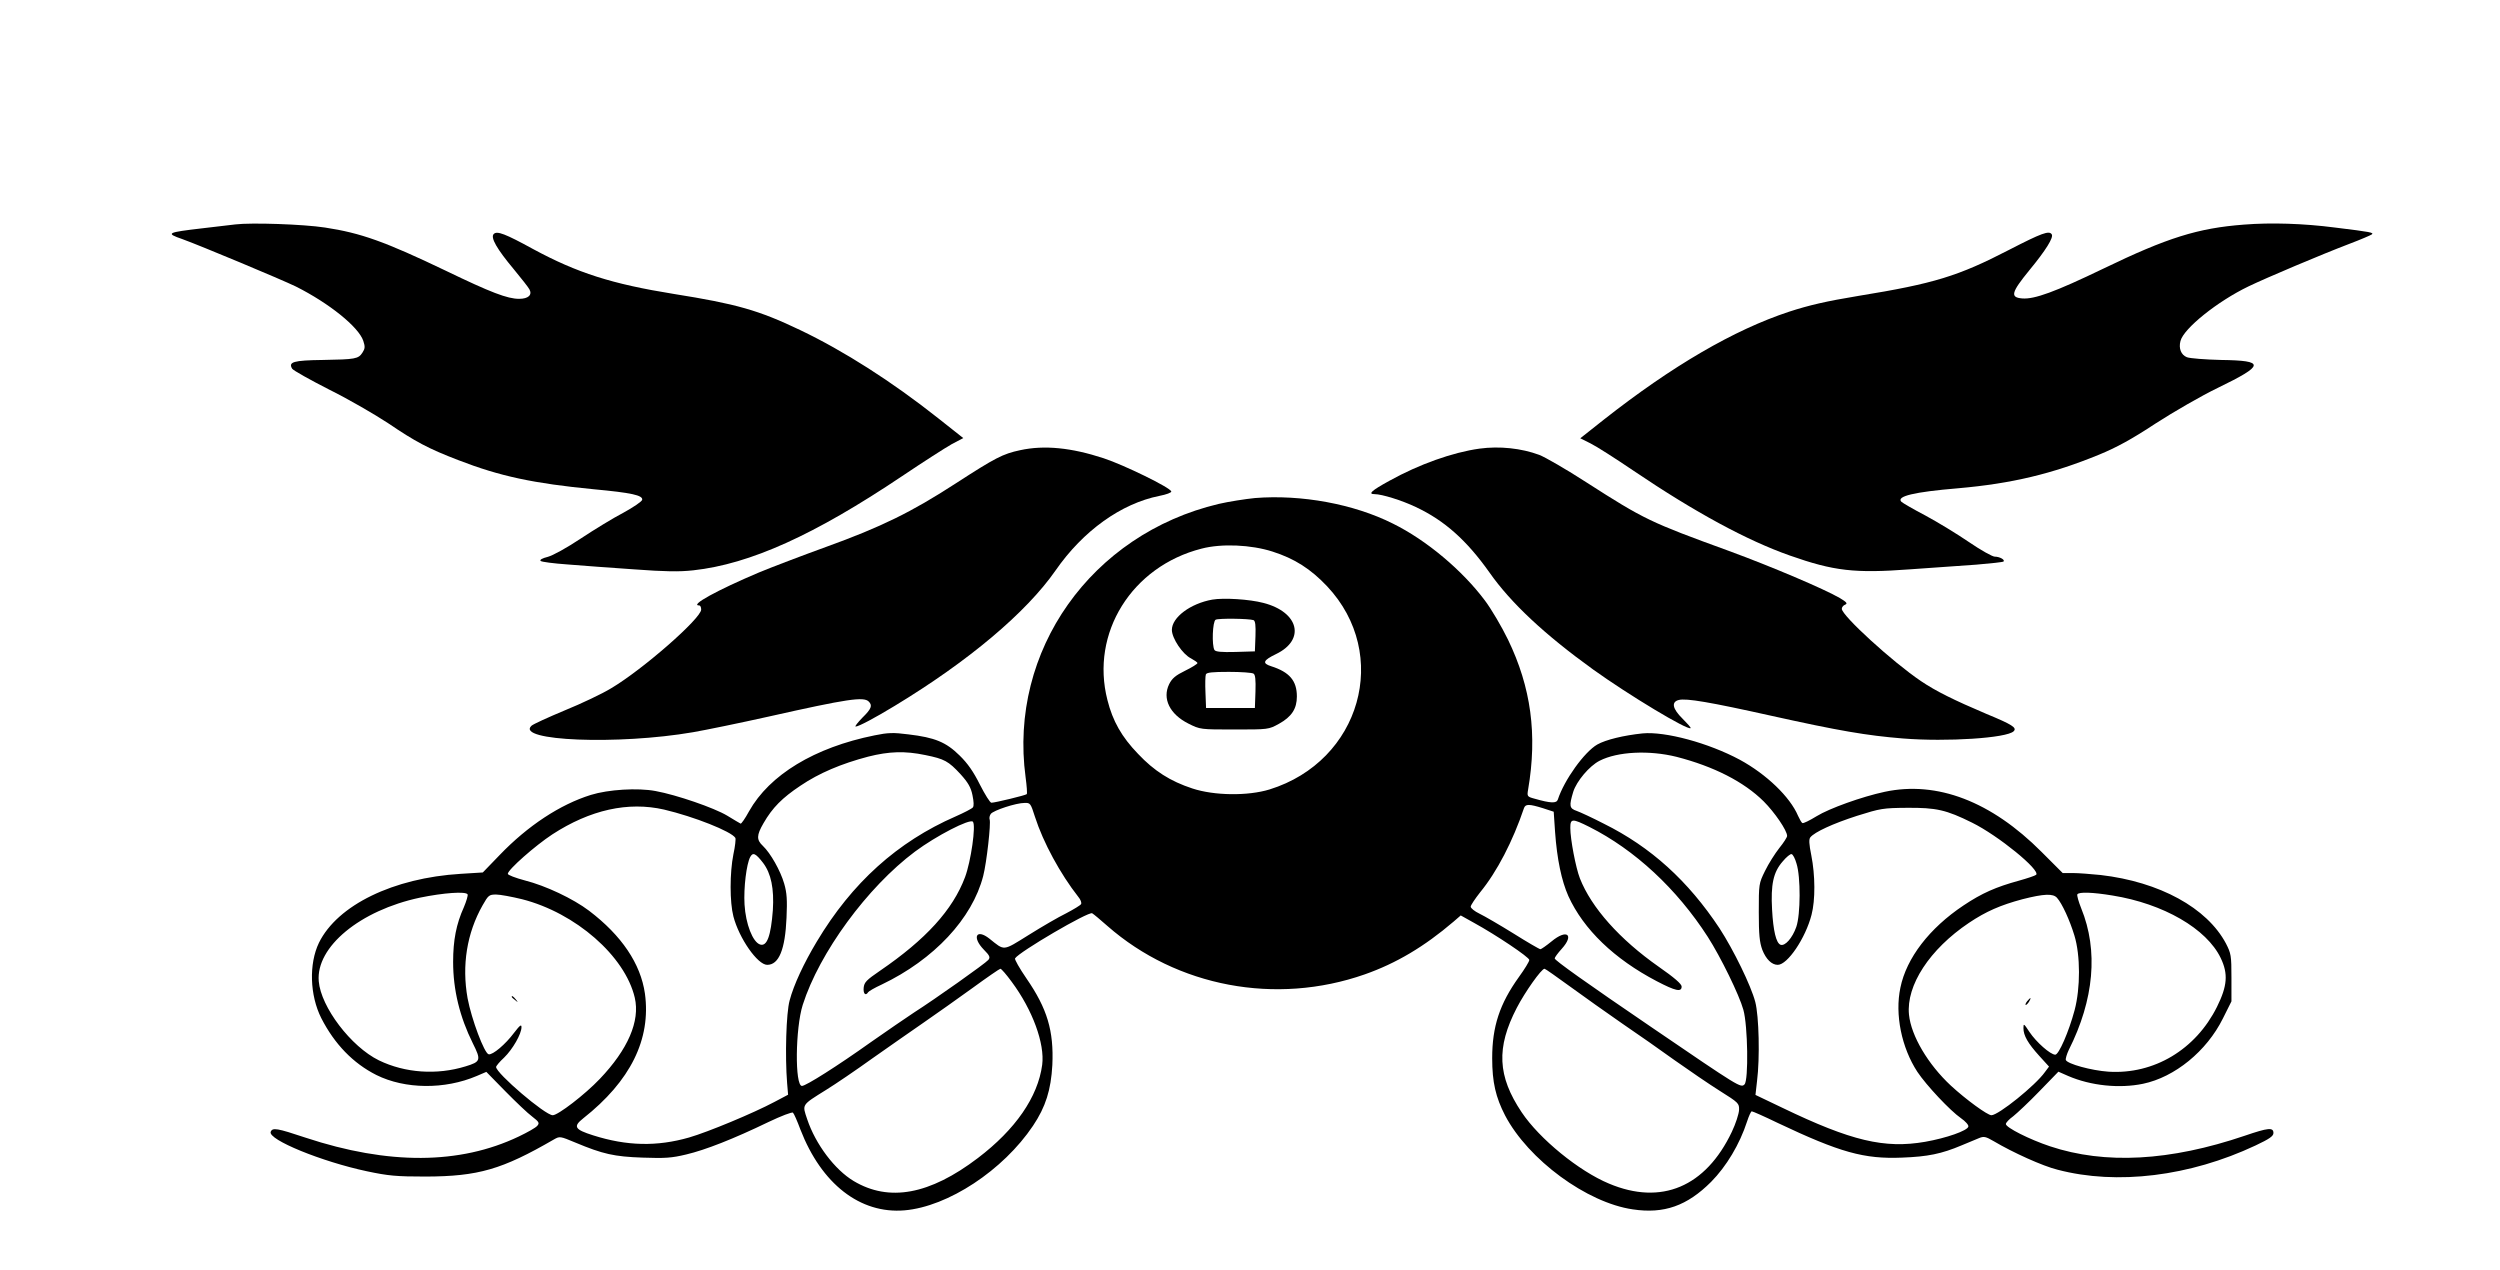 <?xml version="1.0" standalone="no"?>
<!DOCTYPE svg PUBLIC "-//W3C//DTD SVG 20010904//EN"
 "http://www.w3.org/TR/2001/REC-SVG-20010904/DTD/svg10.dtd">
<svg version="1.0" xmlns="http://www.w3.org/2000/svg"
 width="1280pt" height="650pt" viewBox="0 0 1280 650"
 preserveAspectRatio="xMidYMid meet">
<g transform="translate(0,650) scale(0.1,-0.1)"
fill="#000000" stroke="none">
<path d="M1205 5351 c-33 -4 -109 -13 -170 -20 -180 -21 -189 -25 -102 -55 89
-32 508 -207 582 -243 171 -86 321 -207 345 -278 10 -30 9 -40 -4 -60 -21 -33
-37 -35 -203 -38 -151 -2 -178 -10 -157 -45 6 -9 92 -57 190 -107 99 -49 233
-127 300 -171 140 -95 207 -131 361 -190 214 -83 385 -119 693 -149 194 -18
252 -31 248 -54 -2 -9 -45 -38 -96 -66 -52 -27 -150 -87 -218 -132 -72 -48
-143 -87 -169 -94 -28 -7 -43 -15 -37 -21 5 -5 67 -13 138 -18 71 -6 224 -17
339 -25 163 -12 232 -13 305 -5 291 32 620 181 1070 483 107 72 221 145 253
163 l59 31 -129 102 c-236 187 -482 344 -706 451 -213 102 -327 134 -647 185
-317 51 -495 108 -719 229 -144 79 -186 95 -203 78 -18 -18 16 -77 103 -181
38 -46 75 -93 80 -103 15 -28 -6 -48 -53 -48 -60 0 -144 32 -378 145 -309 148
-432 192 -616 220 -111 17 -377 26 -459 16z"/>
<path d="M11489 5350 c-236 -18 -392 -67 -719 -225 -249 -120 -354 -158 -416
-153 -63 5 -57 30 36 144 85 103 125 168 115 184 -13 21 -51 7 -218 -79 -261
-135 -384 -173 -772 -236 -164 -27 -254 -48 -355 -81 -282 -93 -598 -277 -949
-553 l-120 -95 52 -26 c29 -14 129 -78 222 -141 315 -213 580 -356 798 -433
227 -80 333 -92 616 -71 113 8 266 19 340 24 73 6 136 13 139 16 9 9 -20 25
-45 25 -12 0 -71 33 -131 74 -60 41 -160 102 -223 136 -63 33 -118 65 -124 71
-27 28 64 50 290 69 275 24 483 74 722 172 90 37 167 79 290 160 93 60 235
142 318 182 241 117 244 140 17 143 -81 2 -159 8 -175 14 -30 12 -43 45 -33
83 16 64 189 203 349 280 89 43 375 164 517 218 58 22 109 44 114 48 10 9 -1
12 -189 35 -162 21 -328 26 -466 15z"/>
<path d="M5223 4195 c-89 -19 -127 -39 -328 -169 -228 -148 -383 -224 -665
-326 -124 -45 -279 -104 -344 -131 -215 -91 -357 -169 -306 -169 6 0 10 -9 10
-21 0 -45 -299 -307 -461 -403 -44 -27 -151 -78 -237 -113 -86 -36 -163 -71
-171 -79 -83 -78 444 -99 827 -33 64 11 239 47 387 80 405 91 487 103 513 77
20 -20 14 -37 -33 -83 -24 -25 -40 -45 -34 -45 15 0 98 44 200 106 378 229
674 478 824 694 141 203 336 342 531 381 36 7 63 17 61 23 -6 20 -241 135
-347 170 -165 54 -303 68 -427 41z"/>
<path d="M7575 4203 c-137 -19 -309 -80 -462 -165 -91 -50 -111 -68 -75 -68
37 0 140 -32 211 -66 147 -69 260 -170 377 -335 110 -157 284 -319 531 -497
184 -132 485 -313 499 -300 2 3 -17 24 -41 48 -52 51 -59 86 -20 96 38 10 161
-11 475 -81 347 -77 488 -101 673 -116 226 -18 532 2 567 37 18 18 -7 34 -140
89 -167 71 -258 116 -335 168 -144 97 -405 335 -405 370 0 8 8 18 17 21 14 6
8 13 -27 34 -79 46 -349 161 -570 242 -401 146 -431 160 -727 350 -102 66
-211 129 -242 141 -92 34 -203 46 -306 32z"/>
<path d="M6425 3950 c-49 -5 -133 -18 -185 -30 -653 -155 -1076 -752 -989
-1399 6 -45 9 -84 6 -87 -6 -6 -163 -44 -181 -44 -7 0 -33 42 -59 93 -33 66
-62 108 -104 149 -69 68 -126 92 -262 108 -77 10 -105 9 -173 -5 -308 -62
-538 -202 -643 -389 -20 -37 -40 -65 -43 -63 -4 2 -35 20 -69 41 -67 40 -258
106 -367 126 -91 17 -241 8 -331 -20 -157 -49 -322 -157 -467 -308 l-86 -89
-113 -7 c-345 -21 -631 -160 -726 -353 -52 -108 -47 -269 12 -386 68 -133 163
-231 282 -291 147 -73 350 -75 514 -5 l49 21 97 -99 c54 -55 116 -114 138
-130 35 -27 38 -33 26 -47 -8 -10 -51 -34 -95 -55 -302 -144 -667 -146 -1091
-6 -147 49 -170 53 -179 30 -15 -40 262 -153 493 -202 109 -23 149 -27 301
-27 269 1 390 36 656 190 30 17 31 17 110 -16 141 -59 199 -72 344 -77 115 -4
148 -2 223 16 98 23 243 80 421 166 65 31 122 53 126 48 5 -4 22 -43 38 -86
108 -279 306 -433 533 -414 223 19 505 205 658 433 65 97 92 184 99 311 8 175
-26 289 -133 444 -35 51 -61 97 -58 102 20 33 377 242 395 231 7 -4 42 -33 78
-65 356 -312 863 -407 1317 -248 162 57 305 142 455 270 l37 32 68 -38 c113
-62 283 -176 283 -190 0 -8 -24 -47 -53 -87 -99 -138 -137 -254 -137 -416 0
-123 18 -200 66 -293 119 -227 419 -447 654 -481 160 -24 278 18 401 141 78
79 146 192 184 309 9 28 20 52 24 52 5 0 64 -26 132 -59 321 -152 443 -186
638 -178 131 5 201 19 305 63 34 14 74 31 89 37 24 10 34 8 75 -16 98 -58 250
-127 327 -146 304 -80 677 -34 1013 124 72 34 92 48 92 64 0 30 -27 27 -147
-14 -383 -130 -715 -148 -997 -54 -105 35 -226 96 -226 114 0 7 17 25 38 40
20 16 81 73 134 128 l97 100 50 -22 c116 -50 262 -65 383 -40 163 34 326 167
409 334 l44 88 0 121 c0 114 -2 124 -28 175 -97 183 -340 316 -642 351 -50 5
-113 10 -142 10 l-52 0 -108 108 c-258 259 -535 365 -803 308 -117 -25 -284
-85 -349 -125 -36 -22 -68 -38 -73 -35 -5 3 -14 20 -22 37 -41 97 -162 213
-298 287 -160 86 -382 146 -498 135 -96 -10 -188 -32 -232 -57 -66 -38 -169
-181 -202 -282 -7 -20 -36 -19 -120 5 -37 10 -38 12 -32 47 48 281 15 523
-103 767 -32 66 -85 156 -118 200 -116 155 -299 309 -471 394 -201 101 -470
150 -707 131z m90 -274 c113 -36 196 -89 280 -178 327 -348 172 -895 -295
-1040 -111 -34 -283 -32 -395 5 -113 37 -196 90 -278 177 -84 87 -130 168
-157 276 -88 343 125 684 482 775 103 27 254 20 363 -15z m-1777 -1042 c98
-20 118 -31 180 -98 39 -43 53 -68 61 -107 7 -34 8 -56 2 -63 -6 -7 -45 -27
-88 -46 -298 -130 -531 -340 -711 -641 -66 -110 -118 -221 -139 -301 -18 -64
-24 -287 -13 -423 l5 -60 -70 -37 c-107 -57 -340 -154 -437 -182 -164 -47
-318 -44 -491 11 -95 30 -104 45 -51 87 242 191 348 405 316 639 -22 153 -119
297 -286 424 -82 62 -222 128 -328 155 -49 13 -88 28 -88 34 0 21 141 145 228
202 194 126 388 169 572 127 153 -36 345 -112 365 -145 3 -5 -1 -43 -10 -84
-19 -95 -19 -245 0 -318 29 -112 124 -248 173 -248 60 0 92 78 99 241 4 91 2
127 -12 175 -19 66 -70 156 -109 193 -33 31 -33 54 3 116 46 80 96 130 189
192 96 65 210 113 347 149 107 27 188 30 293 8z m3846 -9 c190 -49 344 -127
446 -228 56 -56 120 -149 120 -177 0 -7 -18 -35 -40 -62 -22 -28 -55 -80 -73
-117 -32 -65 -32 -67 -32 -211 0 -117 4 -154 18 -193 19 -48 48 -77 79 -77 50
0 142 136 173 256 20 76 19 203 -1 304 -12 59 -13 84 -5 93 22 27 115 70 239
110 121 38 133 40 257 41 148 1 199 -10 332 -76 134 -66 352 -244 328 -267 -6
-5 -45 -18 -88 -30 -117 -32 -190 -64 -284 -127 -174 -116 -292 -269 -323
-421 -29 -137 6 -307 87 -431 46 -69 168 -199 223 -237 23 -16 40 -35 38 -43
-4 -21 -113 -59 -221 -78 -208 -36 -378 4 -731 174 l-138 66 8 71 c15 118 10
332 -9 405 -22 84 -111 266 -183 377 -161 243 -351 416 -593 536 -58 30 -121
59 -138 65 -38 13 -40 25 -18 98 17 54 82 132 135 159 92 47 253 55 394 20z
m-3285 -307 c42 -131 130 -293 222 -410 12 -14 18 -31 14 -37 -3 -6 -38 -27
-76 -47 -39 -19 -125 -69 -192 -111 -135 -84 -122 -82 -201 -19 -67 53 -91 8
-29 -56 31 -31 34 -40 23 -53 -15 -18 -272 -200 -380 -269 -41 -27 -140 -95
-220 -151 -174 -124 -334 -225 -354 -225 -37 0 -34 295 4 415 85 267 331 603
575 785 109 81 280 169 296 153 17 -17 -10 -204 -40 -284 -63 -168 -201 -319
-435 -479 -70 -48 -81 -59 -84 -87 -3 -31 10 -44 23 -23 3 5 34 23 69 39 268
128 464 338 520 556 18 70 40 270 33 289 -3 8 0 21 6 29 14 18 129 56 173 56
29 1 31 -2 53 -71z m2601 44 l55 -18 7 -104 c10 -139 33 -249 68 -328 78 -171
235 -322 453 -436 96 -50 127 -57 127 -27 0 13 -38 46 -117 101 -201 141 -345
303 -404 453 -21 54 -49 200 -49 258 0 49 10 49 98 5 232 -117 447 -316 606
-563 66 -103 161 -297 182 -373 23 -81 27 -361 6 -382 -19 -19 -24 -16 -474
291 -335 228 -498 344 -498 354 0 5 16 27 36 49 66 73 26 103 -52 38 -27 -22
-53 -40 -57 -40 -5 0 -67 36 -137 80 -71 44 -150 90 -175 102 -25 12 -45 28
-45 36 0 7 22 40 48 73 87 106 168 263 225 432 8 21 26 21 97 -1z m-3993 -280
c41 -54 57 -132 50 -242 -10 -132 -30 -187 -65 -176 -38 12 -74 105 -80 205
-5 87 10 207 29 243 14 26 28 19 66 -30z m5291 -3 c22 -68 21 -262 -1 -325
-20 -57 -58 -100 -81 -91 -22 9 -37 70 -43 180 -7 128 6 191 54 246 19 23 40
40 46 38 7 -2 18 -23 25 -48z m-6804 -158 c3 -5 -6 -35 -19 -66 -39 -86 -55
-169 -55 -280 0 -144 34 -282 101 -417 43 -86 41 -94 -38 -118 -146 -45 -309
-34 -443 31 -143 70 -297 273 -308 405 -15 176 212 363 518 428 122 25 234 33
244 17z m8422 -6 c261 -42 482 -170 554 -320 39 -81 34 -143 -19 -250 -109
-219 -323 -347 -556 -332 -87 6 -211 40 -218 60 -2 6 5 30 15 51 130 258 152
509 64 725 -14 35 -23 67 -20 72 8 13 77 11 180 -6z m-8143 -19 c274 -70 527
-291 577 -504 28 -120 -35 -265 -179 -416 -76 -80 -214 -186 -241 -186 -39 0
-290 215 -290 247 0 5 18 27 41 48 44 43 89 121 89 156 0 16 -8 10 -38 -29
-44 -59 -109 -114 -130 -110 -22 4 -88 180 -108 287 -30 168 -4 333 77 476 29
51 33 55 69 55 20 0 80 -11 133 -24z m7859 7 c26 -29 65 -114 89 -193 31 -101
31 -269 1 -382 -30 -112 -81 -228 -99 -228 -25 0 -98 65 -132 116 -29 44 -31
46 -31 20 0 -38 23 -78 81 -142 l50 -55 -21 -28 c-48 -68 -238 -221 -274 -221
-20 0 -130 80 -208 152 -116 108 -203 254 -214 363 -15 150 106 335 307 470
88 59 162 91 274 121 110 28 157 30 177 7z m-5352 -430 c107 -144 170 -317
156 -425 -22 -165 -137 -331 -329 -477 -247 -188 -455 -226 -636 -118 -97 58
-195 188 -238 316 -26 78 -31 71 97 151 47 29 153 101 235 160 83 58 202 142
265 185 63 44 176 123 250 177 74 54 138 98 142 98 5 0 31 -30 58 -67z m2860
-25 c69 -50 188 -135 265 -188 77 -52 199 -138 270 -189 72 -51 176 -122 230
-156 97 -61 100 -64 99 -98 -1 -20 -17 -70 -37 -112 -134 -282 -361 -378 -629
-265 -154 64 -356 229 -447 365 -124 185 -131 331 -25 535 42 81 126 200 142
200 4 0 63 -42 132 -92z"/>
<path d="M6207 3430 c-112 -20 -207 -91 -207 -155 0 -43 55 -125 98 -146 18
-10 33 -20 33 -24 0 -4 -28 -22 -63 -39 -49 -24 -67 -39 -82 -69 -36 -74 3
-154 99 -202 60 -30 61 -30 235 -30 175 0 175 0 228 29 65 36 92 77 92 140 0
81 -38 125 -132 155 -47 15 -41 30 25 62 152 73 118 215 -64 262 -72 19 -203
27 -262 17z m211 -105 c9 -4 12 -26 10 -82 l-3 -78 -99 -3 c-73 -2 -102 1
-108 10 -14 23 -10 146 6 155 15 8 168 6 194 -2z m0 -274 c9 -5 12 -31 10 -92
l-3 -84 -125 0 -125 0 -3 79 c-2 44 -1 85 2 93 4 10 33 13 118 13 62 0 119 -4
126 -9z"/>
<path d="M2620 1396 c0 -2 8 -10 18 -17 15 -13 16 -12 3 4 -13 16 -21 21 -21
13z"/>
<path d="M10380 1375 c-7 -9 -11 -17 -9 -20 3 -2 10 5 17 15 14 24 10 26 -8 5z"/>
</g>
</svg>
